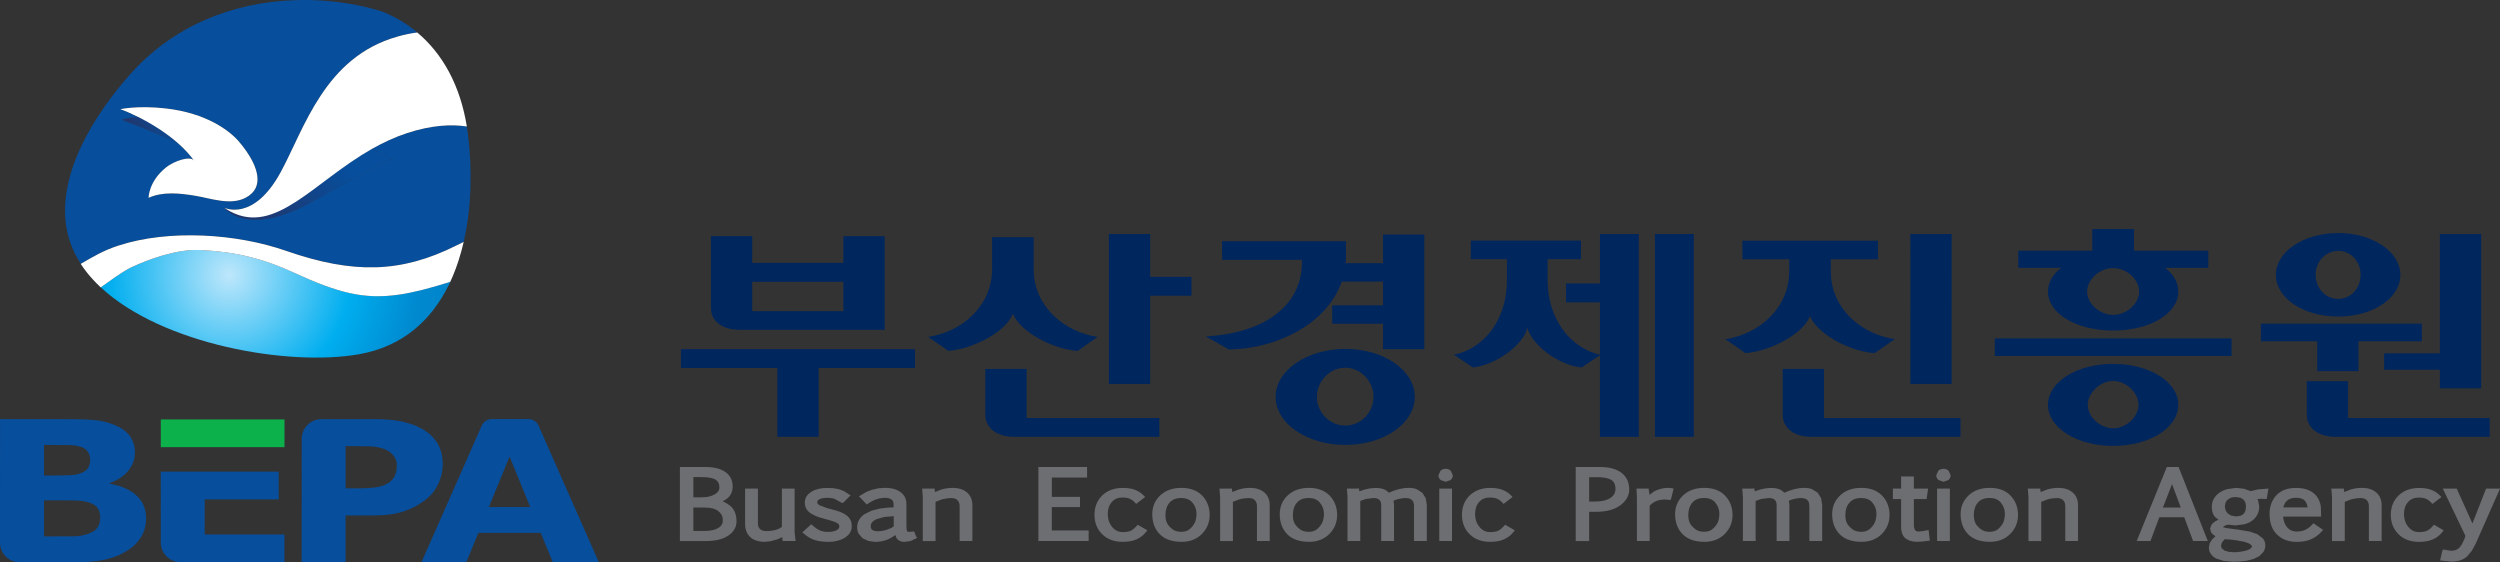<?xml version="1.0" encoding="utf-8"?>
<!-- Generator: Adobe Illustrator 24.1.1, SVG Export Plug-In . SVG Version: 6.00 Build 0)  -->
<svg version="1.1" id="Layer_1" xmlns="http://www.w3.org/2000/svg" xmlns:xlink="http://www.w3.org/1999/xlink" x="0px" y="0px"
	 viewBox="0 0 534.82 120.29" style="enable-background:new 0 0 534.82 120.29;" xml:space="preserve">
<rect x="0" y="0" width="534.82" height="120.29" fill="#333333" stroke="none"/>
<style type="text/css">
	.st0{fill:#074E9C;}
	.st1{fill:url(#SVGID_1_);}
	.st2{fill:#FFFFFF;}
	.st3{fill:url(#SVGID_2_);}
	.st4{fill:url(#SVGID_3_);}
	.st5{fill:url(#SVGID_4_);}
	.st6{fill:#0DB14B;}
	.st7{fill:#6D6E71;}
	.st8{fill:#00265E;}
</style>
<g>
	<g>
		<g>
			<path class="st0" d="M47.96,44.44c0.42,0.37,0.87,0.62,1.33,0.8C48.85,45.01,48.4,44.75,47.96,44.44z"/>
			<path class="st0" d="M61.19,53.65c14.41,5.01,24.63,4.77,36.42-1.13c0.55-0.27,1.07-0.53,1.59-0.78
				c1.76-7.68,1.81-16.05,0.86-23.37c-0.06-0.44-0.12-0.88-0.19-1.31c-3.26-0.5-7.47-0.32-12.75,1.4c-2.71,0.88-5.24,2.07-7.6,3.42
				l4.55,2.15c0,0-1.49-0.02-16.33,8.6c-5.75,3.34-10.01,4.36-13.08,4.36c-4.81,0-6.67-2.51-6.7-2.56c0,0,0,0,0,0l0,0l0,0
				c0,0,0,0,0.01,0c0.15,0.07,6.32,3.02,12.1-7.63c5.07-9.34,9.38-24.6,25-28.99c1.51-0.42,2.91-0.7,4.2-0.87
				c-2.06-1.72-4.36-3.13-6.88-4.21l-0.77-0.3c-9.53-2.98-18.47-2.39-18.47-2.39c-13.3,0.41-26.11,5.44-35.4,15.96
				c-7.4,8.37-15.82,21.38-13.42,33.33c0.51,2.55,1.53,4.91,2.95,7.1c2.69-1.54,4.79-2.84,8.09-3.92
				C36.18,49.01,50.6,49.97,61.19,53.65z M35.5,23.2c8.7,0.99,13.63,4.76,15.63,7.09c0.63,0.73,1.16,1.44,1.63,2.11
				c2.14,3.11,4.05,7.67-0.19,9.91c-3.25,1.72-7.44,0.14-10.79-0.42c-3.24-0.53-6.88-0.96-9.97,0.44c0,0-0.06-3.46,3.76-6.53
				c1.61-1.29,5.14-2.58,5.96-1.42c-0.94-1.32-2.12-2.58-3.43-3.73c-2.6-1.24-6.51-2.95-11.97-5.01c0,0,1.23-0.49,3.46-0.6
				c-1.42-0.71-2.74-1.28-3.84-1.67C25.75,23.35,29.48,22.51,35.5,23.2z"/>
			<path class="st0" d="M85.29,63.03c3.36-0.25,6.9-0.88,10.68-2.02c0.12-0.24,0.24-0.49,0.35-0.73c-0.05,0.01-0.09,0.03-0.14,0.05
				C91.95,61.65,88.47,62.57,85.29,63.03z"/>
			<radialGradient id="SVGID_1_" cx="49.035" cy="58.822" r="73.103" gradientUnits="userSpaceOnUse">
				<stop  offset="0" style="stop-color:#BEE7FB"/>
				<stop  offset="0.354" style="stop-color:#00AEEF"/>
				<stop  offset="0.556" style="stop-color:#0089CF"/>
				<stop  offset="1" style="stop-color:#0072BC"/>
			</radialGradient>
			<path class="st1" d="M96.19,60.33c-4.23,1.33-7.72,2.24-10.89,2.7c-3.68,0.53-6.95,0.44-10.5-0.34
				c-3.41-0.75-7.08-2.14-11.62-4.24c-7.03-3.24-12.99-4.62-20.36-4.97c-4.92-0.23-10.95,1.93-14.71,3.69
				c-0.18,0.09-0.38,0.19-0.59,0.3c-1.63,0.89-4.04,2.61-5.96,4C34.7,73.72,61.72,78.43,76.77,75.79
				c9.46-1.66,15.54-7.35,19.21-14.78c0.12-0.24,0.24-0.49,0.35-0.73C96.28,60.29,96.23,60.31,96.19,60.33z"/>
			<path class="st2" d="M97.61,52.53c-11.79,5.89-22.01,6.14-36.42,1.13c-10.59-3.69-25.01-4.64-35.83-1.13
				c-3.3,1.07-5.41,2.38-8.09,3.92c0.01,0.02,0.02,0.04,0.03,0.05c0.29,0.45,0.61,0.89,0.94,1.33c0.13,0.17,0.25,0.34,0.39,0.51
				c0.41,0.52,0.85,1.02,1.3,1.51c0.51,0.56,1.06,1.1,1.62,1.63c1.92-1.39,4.33-3.11,5.96-4c0.21-0.12,0.41-0.22,0.59-0.3
				c3.76-1.76,9.79-3.92,14.71-3.69c7.37,0.35,13.34,1.73,20.36,4.97c4.54,2.09,8.21,3.48,11.62,4.24c3.54,0.78,6.81,0.87,10.5,0.34
				c3.18-0.46,6.66-1.37,10.89-2.7c0.05-0.01,0.09-0.03,0.14-0.05c0.18-0.39,0.36-0.79,0.53-1.19c0.46-1.08,0.87-2.18,1.23-3.31
				c0.2-0.63,0.39-1.26,0.57-1.91c0.2-0.7,0.37-1.41,0.54-2.13C98.68,51.99,98.15,52.25,97.61,52.53z"/>
			<path class="st0" d="M49.29,45.24c-0.46-0.18-0.91-0.44-1.33-0.8c0,0-0.01-0.01-0.01-0.01c0.03,0.04,1.9,2.56,6.7,2.56
				c3.07,0,7.33-1.02,13.08-4.36c14.84-8.63,16.33-8.6,16.33-8.6l-4.55-2.15C67.09,38.93,58.91,50.34,49.29,45.24z"/>
			
				<linearGradient id="SVGID_2_" gradientUnits="userSpaceOnUse" x1="-148.575" y1="551.398" x2="-148.228" y2="551.398" gradientTransform="matrix(-51.7 51.657 -51.657 -51.7 20874.371 36215.832)">
				<stop  offset="0" style="stop-color:#074E9C"/>
				<stop  offset="1" style="stop-color:#243367"/>
			</linearGradient>
			<path class="st3" d="M49.29,45.24c-0.46-0.18-0.91-0.44-1.33-0.8c0,0-0.01-0.01-0.01-0.01c0.03,0.04,1.9,2.56,6.7,2.56
				c3.07,0,7.33-1.02,13.08-4.36c14.84-8.63,16.33-8.6,16.33-8.6l-4.55-2.15C67.09,38.93,58.91,50.34,49.29,45.24z"/>
			<polygon class="st0" points="47.94,44.43 47.94,44.43 47.95,44.43 			"/>
			
				<linearGradient id="SVGID_3_" gradientUnits="userSpaceOnUse" x1="-148.234" y1="551.523" x2="-148.234" y2="551.523" gradientTransform="matrix(-51.7 51.657 -51.657 -51.7 20874.371 36215.832)">
				<stop  offset="0" style="stop-color:#074E9C"/>
				<stop  offset="1" style="stop-color:#243367"/>
			</linearGradient>
			<polygon class="st4" points="47.94,44.43 47.94,44.43 47.95,44.43 			"/>
			<path class="st0" d="M26.12,25.62c5.46,2.06,9.36,3.78,11.97,5.01c-2.62-2.31-5.75-4.24-8.5-5.61
				C27.35,25.14,26.12,25.62,26.12,25.62z"/>
			
				<linearGradient id="SVGID_4_" gradientUnits="userSpaceOnUse" x1="-136.562" y1="541.644" x2="-136.215" y2="541.644" gradientTransform="matrix(-17.366 13.527 -13.527 -17.366 4990.627 11278.692)">
				<stop  offset="0" style="stop-color:#074E9C"/>
				<stop  offset="1" style="stop-color:#243367"/>
			</linearGradient>
			<path class="st5" d="M26.12,25.62c5.46,2.06,9.36,3.78,11.97,5.01c-2.62-2.31-5.75-4.24-8.5-5.61
				C27.35,25.14,26.12,25.62,26.12,25.62z"/>
			<path class="st2" d="M52.75,32.4c-0.46-0.67-1-1.37-1.63-2.11c-2-2.33-6.93-6.1-15.63-7.09c-6.02-0.69-9.75,0.16-9.75,0.16
				c1.1,0.39,2.42,0.96,3.84,1.67c2.75,1.38,5.89,3.31,8.5,5.61c1.31,1.16,2.49,2.41,3.43,3.73c-0.82-1.15-4.35,0.13-5.96,1.42
				c-3.82,3.07-3.76,6.53-3.76,6.53c3.09-1.4,6.73-0.97,9.97-0.44c3.35,0.55,7.54,2.13,10.79,0.42
				C56.81,40.07,54.89,35.51,52.75,32.4z"/>
			<polygon class="st2" points="47.94,44.43 47.94,44.43 47.94,44.43 			"/>
			<path class="st2" d="M89.26,6.95c-1.3,0.16-2.69,0.44-4.2,0.87c-15.63,4.39-19.93,19.66-25,28.99
				c-5.78,10.64-11.96,7.7-12.1,7.63c0,0,0.01,0,0.01,0.01c0.45,0.3,0.89,0.57,1.33,0.8c9.63,5.1,17.8-6.31,30.22-13.37
				c2.37-1.34,4.89-2.53,7.6-3.42c5.27-1.72,9.49-1.9,12.75-1.4C98.47,18.37,94.75,11.54,89.26,6.95z"/>
			<path class="st2" d="M47.95,44.43C47.95,44.43,47.94,44.43,47.95,44.43L47.95,44.43C47.95,44.44,47.95,44.44,47.95,44.43
				C47.95,44.44,47.95,44.44,47.95,44.43z"/>
		</g>
		<g>
			<path class="st0" d="M19.3,98.25c0-0.51-0.16-1.02-0.46-1.54c-0.3-0.51-0.84-0.9-1.62-1.14c-0.69-0.22-1.55-0.34-2.59-0.36
				c-1.03-0.02-2.48-0.03-4.34-0.03H9.41v6.55h1.49c1.5,0,2.78-0.02,3.83-0.06c1.06-0.04,1.89-0.18,2.5-0.42
				c0.86-0.32,1.42-0.73,1.68-1.24C19.17,99.5,19.3,98.92,19.3,98.25z M21.44,110.82c0-0.98-0.22-1.74-0.67-2.28
				c-0.45-0.54-1.21-0.94-2.28-1.2c-0.73-0.18-1.74-0.28-3.02-0.29c-1.29-0.01-2.63-0.02-4.02-0.02H9.41v7.72h0.68
				c2.63,0,4.51-0.01,5.65-0.02c1.13-0.01,2.18-0.19,3.14-0.54c0.97-0.35,1.64-0.81,2.01-1.38
				C21.26,112.24,21.44,111.57,21.44,110.82z M4.22,120.29c-2.33,0-4.22-1.89-4.22-4.22l0.01-26.4h14.19c2.95,0,5.1,0.08,6.47,0.25
				c1.37,0.16,2.72,0.53,4.06,1.09c1.39,0.59,2.43,1.38,3.11,2.37c0.68,0.99,1.02,2.12,1.02,3.4c0,1.48-0.47,2.78-1.4,3.91
				c-0.93,1.13-2.25,2.01-3.95,2.64v0.17c2.38,0.4,4.26,1.22,5.65,2.47c1.39,1.25,2.09,2.89,2.09,4.94c0,1.48-0.36,2.81-1.07,3.97
				c-0.71,1.17-1.69,2.13-2.93,2.9c-1.44,0.9-3.02,1.55-4.75,1.94c-1.72,0.38-3.91,0.57-6.56,0.57L4.22,120.29z"/>
			<g>
				<rect x="34.4" y="89.73" class="st6" width="26.46" height="5.93"/>
				<path class="st0" d="M38.62,120.27c-2.33,0-4.22-1.89-4.22-4.22l-0.01-15.15h25.23v5.93H43.79v7.51h17.06v5.93L38.62,120.27z"/>
			</g>
			<path class="st0" d="M84.89,99.52c0-0.85-0.28-1.58-0.83-2.2c-0.56-0.61-1.2-1.04-1.93-1.29c-0.98-0.32-1.93-0.5-2.86-0.54
				c-0.93-0.03-2.17-0.05-3.72-0.05h-1.61v9.03h2.69c1.6,0,2.91-0.08,3.95-0.24c1.03-0.16,1.9-0.49,2.61-0.97
				c0.6-0.43,1.04-0.95,1.31-1.55C84.75,101.12,84.89,100.39,84.89,99.52z M64.55,93.89c0-2.33,1.89-4.22,4.22-4.22l11.27-0.01
				c2.32,0,4.28,0.17,5.88,0.5c1.6,0.34,3.01,0.84,4.24,1.51c1.47,0.81,2.6,1.84,3.38,3.1c0.78,1.26,1.17,2.77,1.17,4.54
				c0,1.37-0.29,2.71-0.86,4.01c-0.57,1.31-1.39,2.41-2.46,3.3c-1.46,1.21-3.08,2.11-4.88,2.73c-1.8,0.62-4.03,0.92-6.7,0.92h-5.88
				v10h-9.4L64.55,93.89z"/>
			<path class="st0" d="M113.44,108.48l-4.43-10.8l-4.44,10.8H113.44z M103.06,91.05c0.38-0.83,1.21-1.4,2.18-1.4h7.79
				c0.94,0,1.76,0.55,2.15,1.34l12.92,29.27h-9.84l-2.59-6.27h-13.33l-2.59,6.27h-9.58L103.06,91.05z"/>
		</g>
	</g>
	<g>
		<path class="st7" d="M280,104.37c-1.86,0-3.38,0.54-4.51,1.6c-1.14,1.07-1.72,2.42-1.72,4.02c0,1.76,0.54,3.2,1.61,4.29
			c1.07,1.09,2.64,1.63,4.68,1.63c1.77,0,3.22-0.57,4.33-1.68c1.1-1.12,1.66-2.48,1.66-4.05c0-1.64-0.53-3.03-1.58-4.14
			C283.4,104.93,281.9,104.37,280,104.37z M282.62,112.25c-0.42,0.58-0.83,0.98-1.23,1.2c-0.4,0.21-0.87,0.32-1.42,0.32
			c-0.57,0-1.07-0.1-1.49-0.31c-0.42-0.21-0.86-0.59-1.29-1.12c-0.41-0.49-0.61-1.21-0.61-2.15c0-1.11,0.29-2,0.88-2.67
			c0.58-0.66,1.39-0.98,2.49-0.98c1.09,0,1.88,0.33,2.43,1.01c0.57,0.71,0.85,1.48,0.85,2.35
			C283.23,110.89,283.03,111.68,282.62,112.25z M505.27,104.37c-0.78,0-1.58,0.12-2.37,0.34c0,0-0.81,0.32-1.4,0.55
			c-0.03-0.17-0.12-0.77-0.12-0.77l-0.4,0.04h-2.24l0.14,1.8v9.42h2.73c0,0,0-7.8,0-8.4c0.36-0.14,1.46-0.55,1.46-0.55
			c0.64-0.16,1.3-0.25,1.96-0.25c0.57,0,0.99,0.15,1.29,0.46c0.3,0.32,0.45,0.72,0.45,1.21v7.52h2.73v-7.65
			c0-1.18-0.4-2.11-1.18-2.76C507.56,104.69,506.53,104.37,505.27,104.37z M243.13,112.55c-0.34,0.4-0.72,0.72-1.14,0.95
			c-0.41,0.22-1.01,0.33-1.81,0.33c-0.91,0-1.65-0.36-2.26-1.1c-0.63-0.77-0.94-1.68-0.94-2.78c0-1.06,0.28-1.9,0.87-2.56
			c0.57-0.65,1.31-0.96,2.28-0.96c0.59,0,1.1,0.08,1.51,0.25c0.4,0.16,0.78,0.43,1.12,0.8l0.29,0.32l1.93-1.48l-0.38-0.38
			c-0.47-0.48-1.06-0.86-1.75-1.14c-0.69-0.28-1.58-0.42-2.66-0.42c-1.82,0-3.3,0.55-4.4,1.62c-1.1,1.08-1.65,2.46-1.65,4.11
			c0,1.69,0.55,3.09,1.64,4.17c1.09,1.08,2.57,1.63,4.38,1.63c1.22,0,2.23-0.18,3.02-0.55c0.78-0.36,1.43-0.86,1.92-1.48l0.35-0.43
			l-2.08-1.2L243.13,112.55z M494.62,112.24c-0.44,0.49-0.93,0.86-1.45,1.1c-0.51,0.25-1.13,0.37-1.83,0.37
			c-0.93,0-1.63-0.34-2.16-1.03c-0.46-0.61-0.68-1.35-0.76-2.16c0.94,0,8.13,0,8.13,0l-0.05-1.94c-0.12-1.31-0.65-2.36-1.59-3.1
			c-0.92-0.73-2.16-1.1-3.71-1.1c-1.83,0-3.25,0.53-4.23,1.58c-0.96,1.04-1.45,2.4-1.45,4.02c0,1.86,0.54,3.33,1.6,4.37
			c1.06,1.04,2.47,1.57,4.19,1.57c1.3,0,2.38-0.2,3.21-0.61c0.82-0.39,1.53-0.92,2.1-1.56l0.36-0.4l-2.08-1.41L494.62,112.24z
			 M489.11,107.25c0.46-0.51,1.13-0.76,2.06-0.76c0.95,0,1.61,0.24,1.96,0.7c0.3,0.39,0.46,0.84,0.54,1.35h-5.21
			C488.58,108.08,488.76,107.65,489.11,107.25z M267.4,104.37c-0.78,0-1.58,0.12-2.37,0.34c0,0-0.81,0.32-1.4,0.55
			c-0.02-0.17-0.11-0.77-0.11-0.77l-0.4,0.04h-2.24l0.14,1.8v9.42h2.73c0,0,0-7.8,0-8.4c0.36-0.14,1.45-0.55,1.45-0.55
			c0.64-0.17,1.3-0.25,1.96-0.25c0.57,0,0.99,0.15,1.29,0.46c0.3,0.32,0.45,0.72,0.45,1.21v7.52h2.73v-7.65
			c0-1.18-0.4-2.11-1.18-2.76C269.69,104.69,268.66,104.37,267.4,104.37z M252.73,104.37c-1.86,0-3.37,0.54-4.51,1.6
			c-1.14,1.07-1.72,2.42-1.72,4.02c0,1.76,0.54,3.2,1.61,4.29c1.07,1.09,2.65,1.63,4.68,1.63c1.77,0,3.22-0.57,4.33-1.68
			c1.1-1.12,1.66-2.48,1.66-4.05c0-1.64-0.53-3.03-1.58-4.14C256.13,104.93,254.63,104.37,252.73,104.37z M255.36,112.25
			c-0.42,0.58-0.84,0.99-1.23,1.2c-0.4,0.21-0.87,0.32-1.42,0.32c-0.57,0-1.07-0.1-1.49-0.31c-0.42-0.21-0.86-0.59-1.29-1.12
			c-0.4-0.49-0.61-1.22-0.61-2.15c0-1.11,0.3-2,0.88-2.67c0.58-0.66,1.39-0.98,2.49-0.98c1.09,0,1.88,0.33,2.43,1.01
			c0.57,0.71,0.85,1.48,0.85,2.35C255.96,110.89,255.76,111.68,255.36,112.25z M225.02,108.48c0.8,0,6.02,0,6.02,0v-2.19
			c0,0-5.21,0-6.02,0v-4.13c0.83,0,7.54,0,7.54,0V99.9h-10.42v15.84h10.75v-2.26c0,0-7.05,0-7.88,0V108.48z M156.09,108.11
			c-0.48-0.37-0.98-0.66-1.49-0.87c0.29-0.16,0.59-0.32,0.89-0.54c0.83-0.64,1.25-1.52,1.25-2.61c0-1.36-0.54-2.41-1.6-3.14
			c-1.01-0.69-2.4-1.04-4.14-1.04h-5.55v15.84h5.5c2.06,0,3.68-0.38,4.81-1.14c1.2-0.8,1.8-1.83,1.8-3.06
			C157.57,110.02,157.07,108.86,156.09,108.11z M148.33,102.06c0.57,0,1.62,0,1.62,0c1.92,0,2.79,0.31,3.18,0.58
			c0.52,0.35,0.77,0.88,0.77,1.64c0,0.62-0.33,1.1-1,1.48c-0.75,0.42-1.67,0.63-2.74,0.63c0,0-1.24,0-1.83,0V102.06z M153.72,112.92
			c-0.68,0.43-1.63,0.65-2.83,0.66c0,0-1.89,0-2.56,0v-5c0.66,0,2.44,0,2.44,0c1.3,0,2.28,0.26,2.93,0.78
			c0.62,0.5,0.93,1.13,0.93,1.94C154.63,112,154.33,112.53,153.72,112.92z M203.79,104.37c-0.78,0-1.58,0.12-2.37,0.34
			c0,0-0.8,0.32-1.4,0.55c-0.03-0.17-0.11-0.77-0.11-0.77l-0.4,0.04h-2.24l0.14,1.8v9.42h2.73c0,0,0-7.8,0-8.4
			c0.36-0.14,1.45-0.55,1.45-0.55c0.64-0.16,1.3-0.25,1.96-0.25c0.57,0,0.99,0.15,1.29,0.46c0.3,0.32,0.45,0.72,0.45,1.21v7.52h2.73
			v-7.65c0-1.18-0.4-2.11-1.18-2.76C206.08,104.69,205.05,104.37,203.79,104.37z M170,104.53h-2.73c0,0,0,7.67,0,8.19
			c-0.33,0.24-0.72,0.46-1.24,0.61c-0.61,0.19-1.33,0.28-2.14,0.28c-0.55,0-0.97-0.14-1.3-0.43c-0.31-0.27-0.45-0.67-0.45-1.22
			v-7.44h-2.74v7.63c0,1.1,0.35,2.01,1.05,2.71c0.7,0.69,1.78,1.05,3.21,1.05l1.19-0.12l1.55-0.44c0,0,0.5-0.23,0.93-0.45
			c0.03,0.21,0.11,0.85,0.11,0.85l0.41-0.02h2.35l-0.21-1.82V104.53z M531.84,104.53c0,0-2.3,5.87-2.92,7.46
			c-0.71-1.57-3.36-7.46-3.36-7.46h-2.98c0,0,4.68,9.78,4.84,10.1c-0.06,0.19-0.22,0.7-0.22,0.7c-0.01,0.02-0.57,1.16-0.57,1.16
			l-0.55,0.75c0,0-0.69,0.44-0.69,0.44c0,0-1.03,0.15-1.03,0.15l-1.73-0.28l-0.18,0.41L522,119.9l2.41,0.24
			c0.75,0,1.39-0.09,1.92-0.27c0.54-0.18,1.01-0.45,1.41-0.8c0,0,1.04-1.22,1.04-1.22c0,0,0.87-1.61,0.87-1.61
			c0-0.01,5.17-11.71,5.17-11.71H531.84z M178.88,109.22c-0.01,0-2.03-0.55-2.03-0.55c0,0-1.55-0.59-1.55-0.59
			c-0.41-0.23-0.46-0.47-0.46-0.65c0-0.18,0.05-0.42,0.48-0.63c0.43-0.21,1.01-0.31,1.7-0.31c0.57,0,1.08,0.08,1.51,0.23l1.69,0.92
			l0.3-0.22l1.44-1.45l-1.42-0.91c0,0-1.06-0.4-1.06-0.4l-1.18-0.22l-1.31-0.06c-1.37,0-2.5,0.27-3.38,0.8
			c-0.95,0.58-1.44,1.36-1.44,2.34c0,1,0.47,1.81,1.35,2.34c0.78,0.48,1.64,0.82,2.54,1.03c-0.03-0.01,1.16,0.33,1.16,0.33
			l0.63,0.18c0.93,0.28,1.3,0.51,1.45,0.64c0.18,0.17,0.26,0.35,0.26,0.57c0,0.23-0.06,0.53-0.56,0.8
			c-0.46,0.25-1.08,0.38-1.82,0.38c-0.75,0-1.37-0.11-1.84-0.34c-0.5-0.24-0.98-0.57-1.47-1.01l-0.32-0.29l-1.9,1.73l0.4,0.35
			c0.76,0.66,1.57,1.12,2.41,1.35c0.82,0.23,1.75,0.34,2.77,0.34c1.35,0,2.51-0.29,3.46-0.86c1.02-0.62,1.53-1.46,1.53-2.52
			c0-0.84-0.29-1.54-0.85-2.07C180.84,109.97,180.03,109.56,178.88,109.22z M195.56,113.69l-1.09,0.09l-0.34-0.05
			c-0.08-0.09-0.18-0.48-0.18-0.48c0,0-0.04-0.86-0.04-0.86v-4.57c0-1.09-0.44-1.96-1.31-2.58c-0.81-0.58-1.91-0.88-3.26-0.88
			l-1.41,0.1c0,0-1.37,0.31-1.37,0.31c0,0-1.26,0.48-1.26,0.48l-1.56,0.94l0.44,0.4l1.22,1.32l1.03-0.63c0,0,0.81-0.39,0.81-0.39
			l0.95-0.29c0,0,1.08-0.11,1.08-0.11c0.64,0,1.13,0.12,1.46,0.37c0.29,0.21,0.43,0.57,0.43,1.08c0,0,0,0.3,0,0.6
			c-0.47,0.01-1.14,0.04-1.14,0.04c0,0-1.78,0.21-1.78,0.21l-1.74,0.44l-1.55,0.75c-0.46,0.32-0.85,0.71-1.13,1.17
			c-0.3,0.48-0.45,1.05-0.45,1.69c0,0.49,0.1,0.93,0.31,1.32c0,0,0.84,0.98,0.84,0.98c0.01,0,1.23,0.58,1.23,0.58
			c-0.01,0,1.46,0.2,1.46,0.2c0.93,0,1.81-0.16,2.61-0.48c0.62-0.24,1.18-0.61,1.73-0.98c0.12,0.32,0.2,0.68,0.42,0.9
			c0.39,0.37,0.88,0.56,1.48,0.56l1.32-0.17c0.01,0,1.44-0.68,1.44-0.68l-0.26-0.36L195.56,113.69z M191.19,112.63
			c-0.23,0.13-0.58,0.33-0.58,0.33c0,0-0.87,0.36-0.87,0.36l-0.94,0.24c-0.01,0-0.95,0.09-0.95,0.09c-0.54,0-0.96-0.1-1.24-0.29
			c-0.15-0.1-0.34-0.3-0.34-0.8c0-0.28,0.08-0.53,0.25-0.77c0.18-0.25,0.47-0.48,0.88-0.68l1.7-0.51c0,0,1.35-0.12,2.09-0.18V112.63
			z M522.76,113.44l-2.08-1.19l-0.25,0.3c-0.34,0.4-0.72,0.72-1.14,0.95c-0.41,0.22-1.01,0.33-1.81,0.33c-0.91,0-1.65-0.36-2.26-1.1
			c-0.63-0.77-0.94-1.68-0.94-2.77c0-1.06,0.28-1.9,0.87-2.56c0.57-0.65,1.31-0.96,2.28-0.96c0.59,0,1.1,0.08,1.52,0.25
			c0.4,0.16,0.78,0.43,1.12,0.8l0.29,0.32l1.93-1.48l-0.37-0.38c-0.47-0.48-1.06-0.86-1.75-1.14c-0.7-0.28-1.57-0.42-2.66-0.42
			c-1.82,0-3.3,0.55-4.4,1.62c-1.1,1.08-1.65,2.46-1.65,4.11c0,1.69,0.56,3.09,1.65,4.17c1.09,1.08,2.56,1.63,4.38,1.63
			c1.22,0,2.23-0.18,3.02-0.55c0.78-0.36,1.43-0.86,1.92-1.48L522.76,113.44z M307.9,115.74h2.73v-11.21h-2.73V115.74z
			 M414.4,115.74h2.73v-11.21h-2.73V115.74z M388.87,105.42c0,0-1.22-0.78-1.22-0.78c-0.48-0.18-1.04-0.27-1.67-0.27
			c-1.34,0-2.77,0.36-4.25,1.03c-0.34-0.31-0.69-0.6-1.12-0.75c-0.52-0.18-1.13-0.27-1.79-0.27l-1.16,0.1c0,0-1.06,0.23-1.06,0.23
			l-0.97,0.32c0,0-0.1,0.04-0.23,0.09c-0.02-0.11-0.12-0.66-0.12-0.66l-0.38,0.07h-2.18l0.13,1.68v9.53h2.73c0,0,0-7.96,0-8.58
			c0.38-0.13,1.21-0.42,1.21-0.42c0,0,1.57-0.2,1.57-0.2c0.59,0,1.03,0.13,1.31,0.38c0.27,0.24,0.4,0.65,0.4,1.22v7.6h2.73v-7.73
			c0,0-0.06-0.51-0.11-0.91c0.88-0.35,1.78-0.56,2.69-0.56l0.71,0.1c0,0,0.52,0.28,0.52,0.28c0,0,0.34,0.47,0.34,0.47
			c0,0,0.12,0.72,0.12,0.72v7.62h2.74v-7.76l-0.23-1.39L388.87,105.42z M398.18,104.37c-1.86,0-3.38,0.54-4.51,1.6
			c-1.14,1.07-1.72,2.42-1.72,4.02c0,1.76,0.54,3.2,1.61,4.29c1.07,1.09,2.64,1.63,4.68,1.63c1.77,0,3.22-0.57,4.33-1.68
			c1.1-1.12,1.66-2.48,1.66-4.05c0-1.64-0.53-3.03-1.58-4.14C401.59,104.93,400.08,104.37,398.18,104.37z M400.81,112.25
			c-0.42,0.58-0.84,0.99-1.23,1.2c-0.4,0.21-0.87,0.32-1.42,0.32c-0.57,0-1.07-0.1-1.49-0.31c-0.42-0.21-0.86-0.59-1.29-1.12
			c-0.4-0.49-0.61-1.21-0.61-2.15c0-1.11,0.3-2,0.89-2.67c0.58-0.66,1.39-0.98,2.49-0.98c1.09,0,1.88,0.33,2.43,1.01
			c0.57,0.71,0.85,1.48,0.85,2.35C401.41,110.89,401.21,111.68,400.81,112.25z M412.58,113.38l-1.29,0.24c0,0-0.91,0.09-0.91,0.09
			c-0.42,0-0.59-0.17-0.68-0.32c-0.18-0.28-0.27-0.67-0.27-1.16c0,0,0-4.65,0-5.46c0.65,0,2.72,0,2.72,0l0.33-2.25
			c0,0-2.38,0-3.05,0c0-0.63,0-2.59,0-2.59h-2.73c0,0,0,1.96,0,2.59c-0.5,0-1.76,0-1.76,0v2.25c0,0,1.26,0,1.76,0
			c0,0.81,0,5.85,0,5.85c0,1.23,0.33,2.1,0.99,2.59c0.61,0.46,1.46,0.7,2.52,0.7l1.2-0.08l1.44-0.18l-0.06-0.46L412.58,113.38z
			 M425.66,104.37c-1.86,0-3.38,0.54-4.51,1.6c-1.14,1.07-1.72,2.42-1.72,4.02c0,1.76,0.54,3.2,1.6,4.29
			c1.07,1.09,2.64,1.63,4.68,1.63c1.77,0,3.22-0.57,4.33-1.68c1.11-1.12,1.67-2.48,1.67-4.05c0-1.64-0.53-3.03-1.58-4.14
			C429.07,104.93,427.57,104.37,425.66,104.37z M428.29,112.25c-0.42,0.58-0.84,0.99-1.23,1.2c-0.4,0.21-0.88,0.32-1.42,0.32
			c-0.56,0-1.07-0.1-1.49-0.32c-0.42-0.21-0.85-0.59-1.29-1.12c-0.4-0.49-0.61-1.21-0.61-2.15c0-1.11,0.3-2,0.88-2.67
			c0.58-0.66,1.39-0.98,2.49-0.98c1.09,0,1.88,0.33,2.43,1.01c0.57,0.71,0.85,1.48,0.85,2.35
			C428.9,110.89,428.69,111.69,428.29,112.25z M415.77,100.29c-0.45,0-0.82,0.14-1.11,0.42c0,0-0.44,0.97-0.44,0.97
			c0,0.4,0.17,0.75,0.5,1.02c0,0,1.05,0.37,1.05,0.37l1.04-0.37c0.32-0.27,0.49-0.62,0.49-1.02l-0.43-0.96
			C416.59,100.44,416.21,100.29,415.77,100.29z M463.55,99.9l-6.45,15.84h2.94c0,0,1.7-4.54,1.9-5.08h5.33
			c0.2,0.54,1.89,5.08,1.89,5.08h3.15l-6.25-15.84H463.55z M462.71,108.57c0.33-0.86,1.4-3.59,1.95-5c0.53,1.42,1.55,4.15,1.87,5
			H462.71z M304.28,105.42c-0.01-0.01-1.23-0.78-1.23-0.78c-0.48-0.18-1.03-0.27-1.67-0.27c-1.34,0-2.77,0.36-4.25,1.03
			c-0.34-0.31-0.7-0.61-1.13-0.75c-0.52-0.18-1.12-0.27-1.79-0.27l-1.15,0.1c0,0-1.06,0.23-1.06,0.23l-0.96,0.32
			c0,0-0.1,0.04-0.23,0.09c-0.02-0.11-0.11-0.65-0.11-0.65l-0.38,0.06h-2.18l0.13,1.68v9.53H291c0,0,0-7.96,0-8.58
			c0.37-0.13,1.21-0.42,1.21-0.42c0,0,1.57-0.2,1.57-0.2c0.58,0,1.03,0.13,1.3,0.38c0.27,0.24,0.4,0.64,0.4,1.22v7.6h2.74v-7.73
			c0,0-0.06-0.51-0.11-0.91c0.87-0.35,1.77-0.56,2.69-0.56l0.71,0.1c0,0,0.52,0.28,0.52,0.28c0,0,0.34,0.47,0.34,0.47
			c0,0.01,0.13,0.72,0.13,0.72v7.62h2.73v-7.76l-0.23-1.39C305,106.59,304.28,105.42,304.28,105.42z M321.72,112.55
			c-0.34,0.4-0.72,0.72-1.14,0.95c-0.41,0.22-1.01,0.33-1.81,0.33c-0.91,0-1.65-0.36-2.26-1.1c-0.64-0.77-0.95-1.67-0.95-2.78
			c0-1.06,0.29-1.9,0.87-2.56c0.57-0.65,1.31-0.96,2.28-0.96c0.59,0,1.1,0.08,1.52,0.25c0.4,0.16,0.78,0.43,1.13,0.8l0.29,0.32
			l1.93-1.48l-0.37-0.38c-0.47-0.48-1.06-0.86-1.75-1.14c-0.69-0.28-1.58-0.42-2.66-0.42c-1.82,0-3.3,0.55-4.4,1.62
			c-1.1,1.08-1.65,2.46-1.65,4.11c0,1.69,0.55,3.09,1.64,4.17c1.09,1.08,2.57,1.63,4.38,1.63c1.22,0,2.24-0.18,3.02-0.55
			c0.78-0.36,1.43-0.85,1.92-1.48l0.35-0.43l-2.08-1.2L321.72,112.55z M309.27,100.29c-0.45,0-0.82,0.14-1.11,0.42
			c0,0-0.44,0.97-0.44,0.97c0,0.4,0.17,0.76,0.5,1.02c0,0,1.05,0.37,1.05,0.37l1.04-0.37c0.32-0.27,0.49-0.62,0.49-1.02l-0.43-0.97
			C310.08,100.43,309.71,100.29,309.27,100.29z M440.33,104.37c-0.78,0-1.58,0.12-2.37,0.34c0,0-0.81,0.32-1.4,0.55
			c-0.03-0.17-0.11-0.77-0.11-0.77l-0.4,0.04h-2.24l0.14,1.8v9.42h2.73c0,0,0-7.8,0-8.4c0.36-0.14,1.45-0.55,1.45-0.55
			c0.64-0.17,1.3-0.25,1.96-0.25c0.57,0,0.99,0.15,1.28,0.46c0.3,0.32,0.45,0.72,0.45,1.21v7.52h2.73v-7.65
			c0-1.18-0.4-2.11-1.18-2.76C442.62,104.69,441.6,104.37,440.33,104.37z M356.91,104.37c-0.91,0-1.79,0.19-2.63,0.55
			c-0.53,0.23-0.96,0.61-1.41,0.96c0-0.09-0.01-0.26-0.01-0.26l-0.21-1.15l-0.38,0.06h-2.18l0.03,0.58l0.06,1.32v9.31h2.73
			c0,0,0-7.22,0-7.51c0.12-0.2,0.38-0.48,1.04-0.87c0.59-0.33,1.35-0.5,2.27-0.5l1.15,0.1l0.16-0.38l0.51-2.07l-0.77-0.12
			C357.28,104.39,356.91,104.37,356.91,104.37z M481.46,105.07c-0.3-0.11-1.38-0.51-1.38-0.51c0,0-1.67-0.19-1.67-0.19l-1.88,0.25
			c-0.63,0.17-1.19,0.42-1.67,0.74c-0.5,0.33-0.91,0.76-1.22,1.27c-0.32,0.52-0.48,1.12-0.48,1.78c0,0.8,0.19,1.49,0.57,2.04
			c0.2,0.29,0.58,0.48,0.88,0.72c-0.19,0.1-0.76,0.38-0.76,0.38c0,0-0.7,0.6-0.7,0.6c0,0-0.36,0.94-0.36,0.94l0.22,0.8
			c0,0.01,0.5,0.53,0.5,0.53s0.28,0.17,0.46,0.27c-0.01,0.01-0.07,0.05-0.07,0.05c0,0-0.68,0.67-0.68,0.67c0,0-0.49,0.78-0.49,0.78
			c0,0.01-0.19,0.91-0.19,0.91c0,0.55,0.15,1.04,0.44,1.44c0.27,0.38,0.66,0.7,1.14,0.95c0,0,1.62,0.51,1.62,0.51
			c0,0,1.99,0.16,1.99,0.16l1.41-0.04l1.5-0.17l1.42-0.36c0,0,1.26-0.61,1.26-0.61c0,0,0.92-0.95,0.92-0.95
			c0.24-0.4,0.37-0.86,0.37-1.38c0-0.57-0.17-1.06-0.51-1.46l-1.19-0.91c0,0-1.57-0.55-1.57-0.55l-2.59-0.44
			c-0.01,0-2.28-0.29-2.28-0.29c0,0-0.95-0.22-0.95-0.22c0,0,0,0,0,0c0-0.03,0.31-0.25,0.31-0.25c0.01-0.01,0.46-0.2,0.46-0.2
			c0,0,0.37-0.09,0.38-0.09c0.01,0.01,1.54,0.16,1.54,0.16l1.86-0.23c0.6-0.15,1.15-0.39,1.63-0.72c0.48-0.33,0.88-0.76,1.17-1.28
			c0.3-0.52,0.44-1.15,0.44-1.85l-0.24-1.27c0,0-0.08-0.14-0.17-0.29c0.01,0,0.07-0.01,0.07-0.01c0,0,0.77-0.04,0.77-0.04
			c0,0,1.17,0.03,1.17,0.03l0.37-2.21l-2.21,0.16C483.08,104.7,481.85,104.98,481.46,105.07z M475.94,115.34
			c0.16,0.01,1.18,0.09,1.18,0.09l1.35,0.16c0,0,1.8,0.35,1.8,0.35c0,0,0.87,0.33,0.87,0.33c0,0,0.5,0.36,0.5,0.36
			c0,0,0.12,0.27,0.12,0.27l-0.11,0.29c0,0-0.47,0.34-0.47,0.34c0,0-0.75,0.28-0.75,0.28c0,0-0.9,0.19-0.9,0.19
			c0,0-0.88,0.1-0.88,0.1c-0.01,0-0.73,0.04-0.73,0.04l-1.09-0.08l-0.91-0.26c0,0-0.59-0.46-0.59-0.46
			c-0.13-0.17-0.19-0.38-0.19-0.66l0.21-0.66C475.36,116.02,475.74,115.57,475.94,115.34z M480.38,109.22c0,0-0.36,0.68-0.36,0.68
			c0,0-0.63,0.42-0.63,0.42c0,0-1.02,0.16-1.02,0.16l-1.09-0.19l-0.74-0.48c0,0-0.43-0.65-0.43-0.65c0,0-0.15-0.76-0.15-0.76
			l0.12-0.79l0.36-0.63c0,0,0.7-0.46,0.7-0.46c0.3-0.13,0.7-0.19,1.19-0.19l1,0.16c0,0,0.65,0.41,0.65,0.41c0,0,0.37,0.59,0.37,0.59
			l0.13,0.73L480.38,109.22z M346.86,101.13c-1.07-0.81-2.58-1.22-4.49-1.22h-5.28v15.84h2.87c0,0,0-5.46,0-6.26
			c0.54,0,1.45,0,1.45,0c2.24,0,4-0.47,5.22-1.39c1.27-0.96,1.91-2.1,1.91-3.4C348.53,103.17,347.97,101.97,346.86,101.13z
			 M344.53,106.51c-0.77,0.52-1.84,0.78-3.18,0.78c0,0-0.87,0-1.39,0v-5.21c0.58,0,1.72,0,1.72,0c1.44,0,2.48,0.21,3.09,0.64
			c0.56,0.39,0.83,1,0.83,1.87C345.6,105.4,345.25,106.03,344.53,106.51z M364.58,104.37c-1.86,0-3.38,0.54-4.51,1.6
			c-1.14,1.07-1.72,2.42-1.72,4.02c0,1.76,0.54,3.2,1.61,4.29c1.07,1.09,2.64,1.63,4.68,1.63c1.77,0,3.22-0.57,4.33-1.68
			c1.1-1.12,1.67-2.48,1.67-4.05c0-1.64-0.53-3.03-1.58-4.13C367.99,104.93,366.49,104.37,364.58,104.37z M367.21,112.24
			c-0.42,0.59-0.83,0.99-1.23,1.2c-0.4,0.21-0.88,0.32-1.42,0.32c-0.57,0-1.07-0.1-1.49-0.31c-0.42-0.22-0.86-0.59-1.29-1.12
			c-0.4-0.49-0.61-1.22-0.61-2.15c0-1.11,0.3-2,0.88-2.67c0.58-0.66,1.39-0.98,2.49-0.98c1.09,0,1.88,0.33,2.43,1.01
			c0.56,0.71,0.85,1.5,0.85,2.35C367.82,110.89,367.61,111.68,367.21,112.24z"/>
		<g>
			<path class="st8" d="M195.74,74.69v4.04h-20.61v14.72h-8.84V78.73h-20.62v-4.04H195.74z M160.92,50.53v5.71h19.5v-5.71h8.84
				v20.02h-31.08c-3.66,0-6.09-1.84-6.09-4.67V50.53H160.92z M180.42,66.57v-6.29h-19.5v6.29H180.42z"/>
			<path class="st8" d="M221.13,50.74v6.81c0,8.02,6.54,13.47,13.68,14.52l-4.25,2.99c-5.56-0.37-12.37-4.19-13.87-7.92
				c-1.44,3.72-8.31,7.5-13.81,7.92l-4.32-2.99c7.2-1.05,13.68-6.6,13.68-14.52v-6.81H221.13z M219.62,89.42h28.4v4.03h-31.08
				c-3.54,0-6.15-1.78-6.15-4.72v-9.8h8.83V89.42z M237.22,82.13V50.06h8.83v9.17h8.84v4.04h-8.84v18.87H237.22z"/>
			<path class="st8" d="M295.86,50.17h8.84v24.53h-8.84v-5.45h-10.86v-3.93h10.86v-5.08h-8.83c-3.08,8.96-13.81,14.41-24.15,14.52
				l-4.91-2.78c12.04-0.68,20.55-6.24,20.55-15.88v-0.52h-17.08v-3.98h26.5v3.51c0,0.37,0,0.84-0.06,1.2h7.98V50.17z M302.66,84.91
				c0,5.71-6.67,10.27-14.85,10.27c-8.18,0-14.92-4.56-14.92-10.27c0-5.71,6.74-10.27,14.92-10.27
				C295.99,74.64,302.66,79.2,302.66,84.91z M281.72,84.91c0,3.3,2.69,6.13,6.09,6.13c3.34,0,6.02-2.83,6.02-6.13
				c0-3.3-2.68-6.24-6.02-6.24C284.41,78.67,281.72,81.61,281.72,84.91z"/>
			<path class="st8" d="M350.57,93.46h-8.31V76l-3.93,2.62c-4.97-0.52-10.67-4.87-11.58-8.49c-0.85,3.62-6.61,7.91-11.65,8.49
				l-4.05-2.73c6.61-1.36,11.32-7.71,11.32-15.88v-4.56h-7.72v-3.98h23.56v3.98h-7.13v4.56c0,8.12,4.78,14.41,11.19,15.88V64.68
				h-7.26v-4.04h7.26V50.06h8.31V93.46z M362.34,50.06v43.39h-8.31V50.06H362.34z"/>
			<path class="st8" d="M372.75,51.48h28.99v3.98h-10.08v2.57c0,8.02,6.55,13.47,13.68,14.52l-4.32,2.99
				c-5.5-0.37-12.3-4.19-13.81-7.91c-1.44,3.72-8.31,7.5-13.81,7.91l-4.32-2.99c7.2-1.05,13.68-6.6,13.68-14.52v-2.57h-10.01V51.48z
				 M390.22,89.42h29.18v4.03h-31.94c-3.54,0-6.09-1.78-6.09-4.72v-9.8h8.84V89.42z M417.51,82.13h-8.83V50.06h8.83V82.13z"/>
			<path class="st8" d="M477.39,76.16h-50.65v-3.77h50.65V76.16z M456.52,49.01v4.61h15.9v3.67h-9.23c1.77,1.37,2.81,3.14,2.81,5.09
				c0,4.72-6.09,8.33-13.94,8.33c-7.85,0-13.94-3.62-13.94-8.33c0-1.94,1.05-3.72,2.81-5.09h-9.16v-3.67h15.83v-4.61H456.52z
				 M466,86.59c0,4.98-6.22,8.8-13.94,8.8s-13.94-3.83-13.94-8.8c0-4.92,6.22-8.75,13.94-8.75S466,81.67,466,86.59z M446.5,62.38
				c0,2.52,2.62,4.98,5.56,4.98c2.95,0,5.56-2.46,5.56-4.98c0-2.57-2.62-5.03-5.56-5.03C449.12,57.34,446.5,59.81,446.5,62.38z
				 M446.63,86.59c0,2.52,2.55,5.03,5.43,5.03c2.88,0,5.43-2.51,5.43-5.03c0-2.46-2.55-5.09-5.43-5.09
				C449.19,81.5,446.63,84.13,446.63,86.59z"/>
			<path class="st8" d="M518.09,69.24v3.77h-13.55v6.39h-8.83v-6.39h-12.04v-3.77H518.09z M513.51,58.81
				c0,4.98-5.89,8.91-13.29,8.91c-7.46,0-13.35-3.93-13.35-8.91c0-4.93,5.89-8.96,13.35-8.96
				C507.62,49.85,513.51,53.89,513.51,58.81z M502.32,89.42h30.3v4.03h-32.98c-3.53,0-6.15-1.78-6.15-4.72v-7.18h8.84V89.42z
				 M495.38,58.81c0,2.93,2.16,5.13,4.84,5.13c2.62,0,4.78-2.2,4.78-5.13c0-2.94-2.16-5.14-4.78-5.14
				C497.54,53.68,495.38,55.88,495.38,58.81z M530.79,50.06v33.02h-8.84v-3.98h-11.91v-3.51h11.91V50.06H530.79z"/>
		</g>
	</g>
</g>
</svg>
